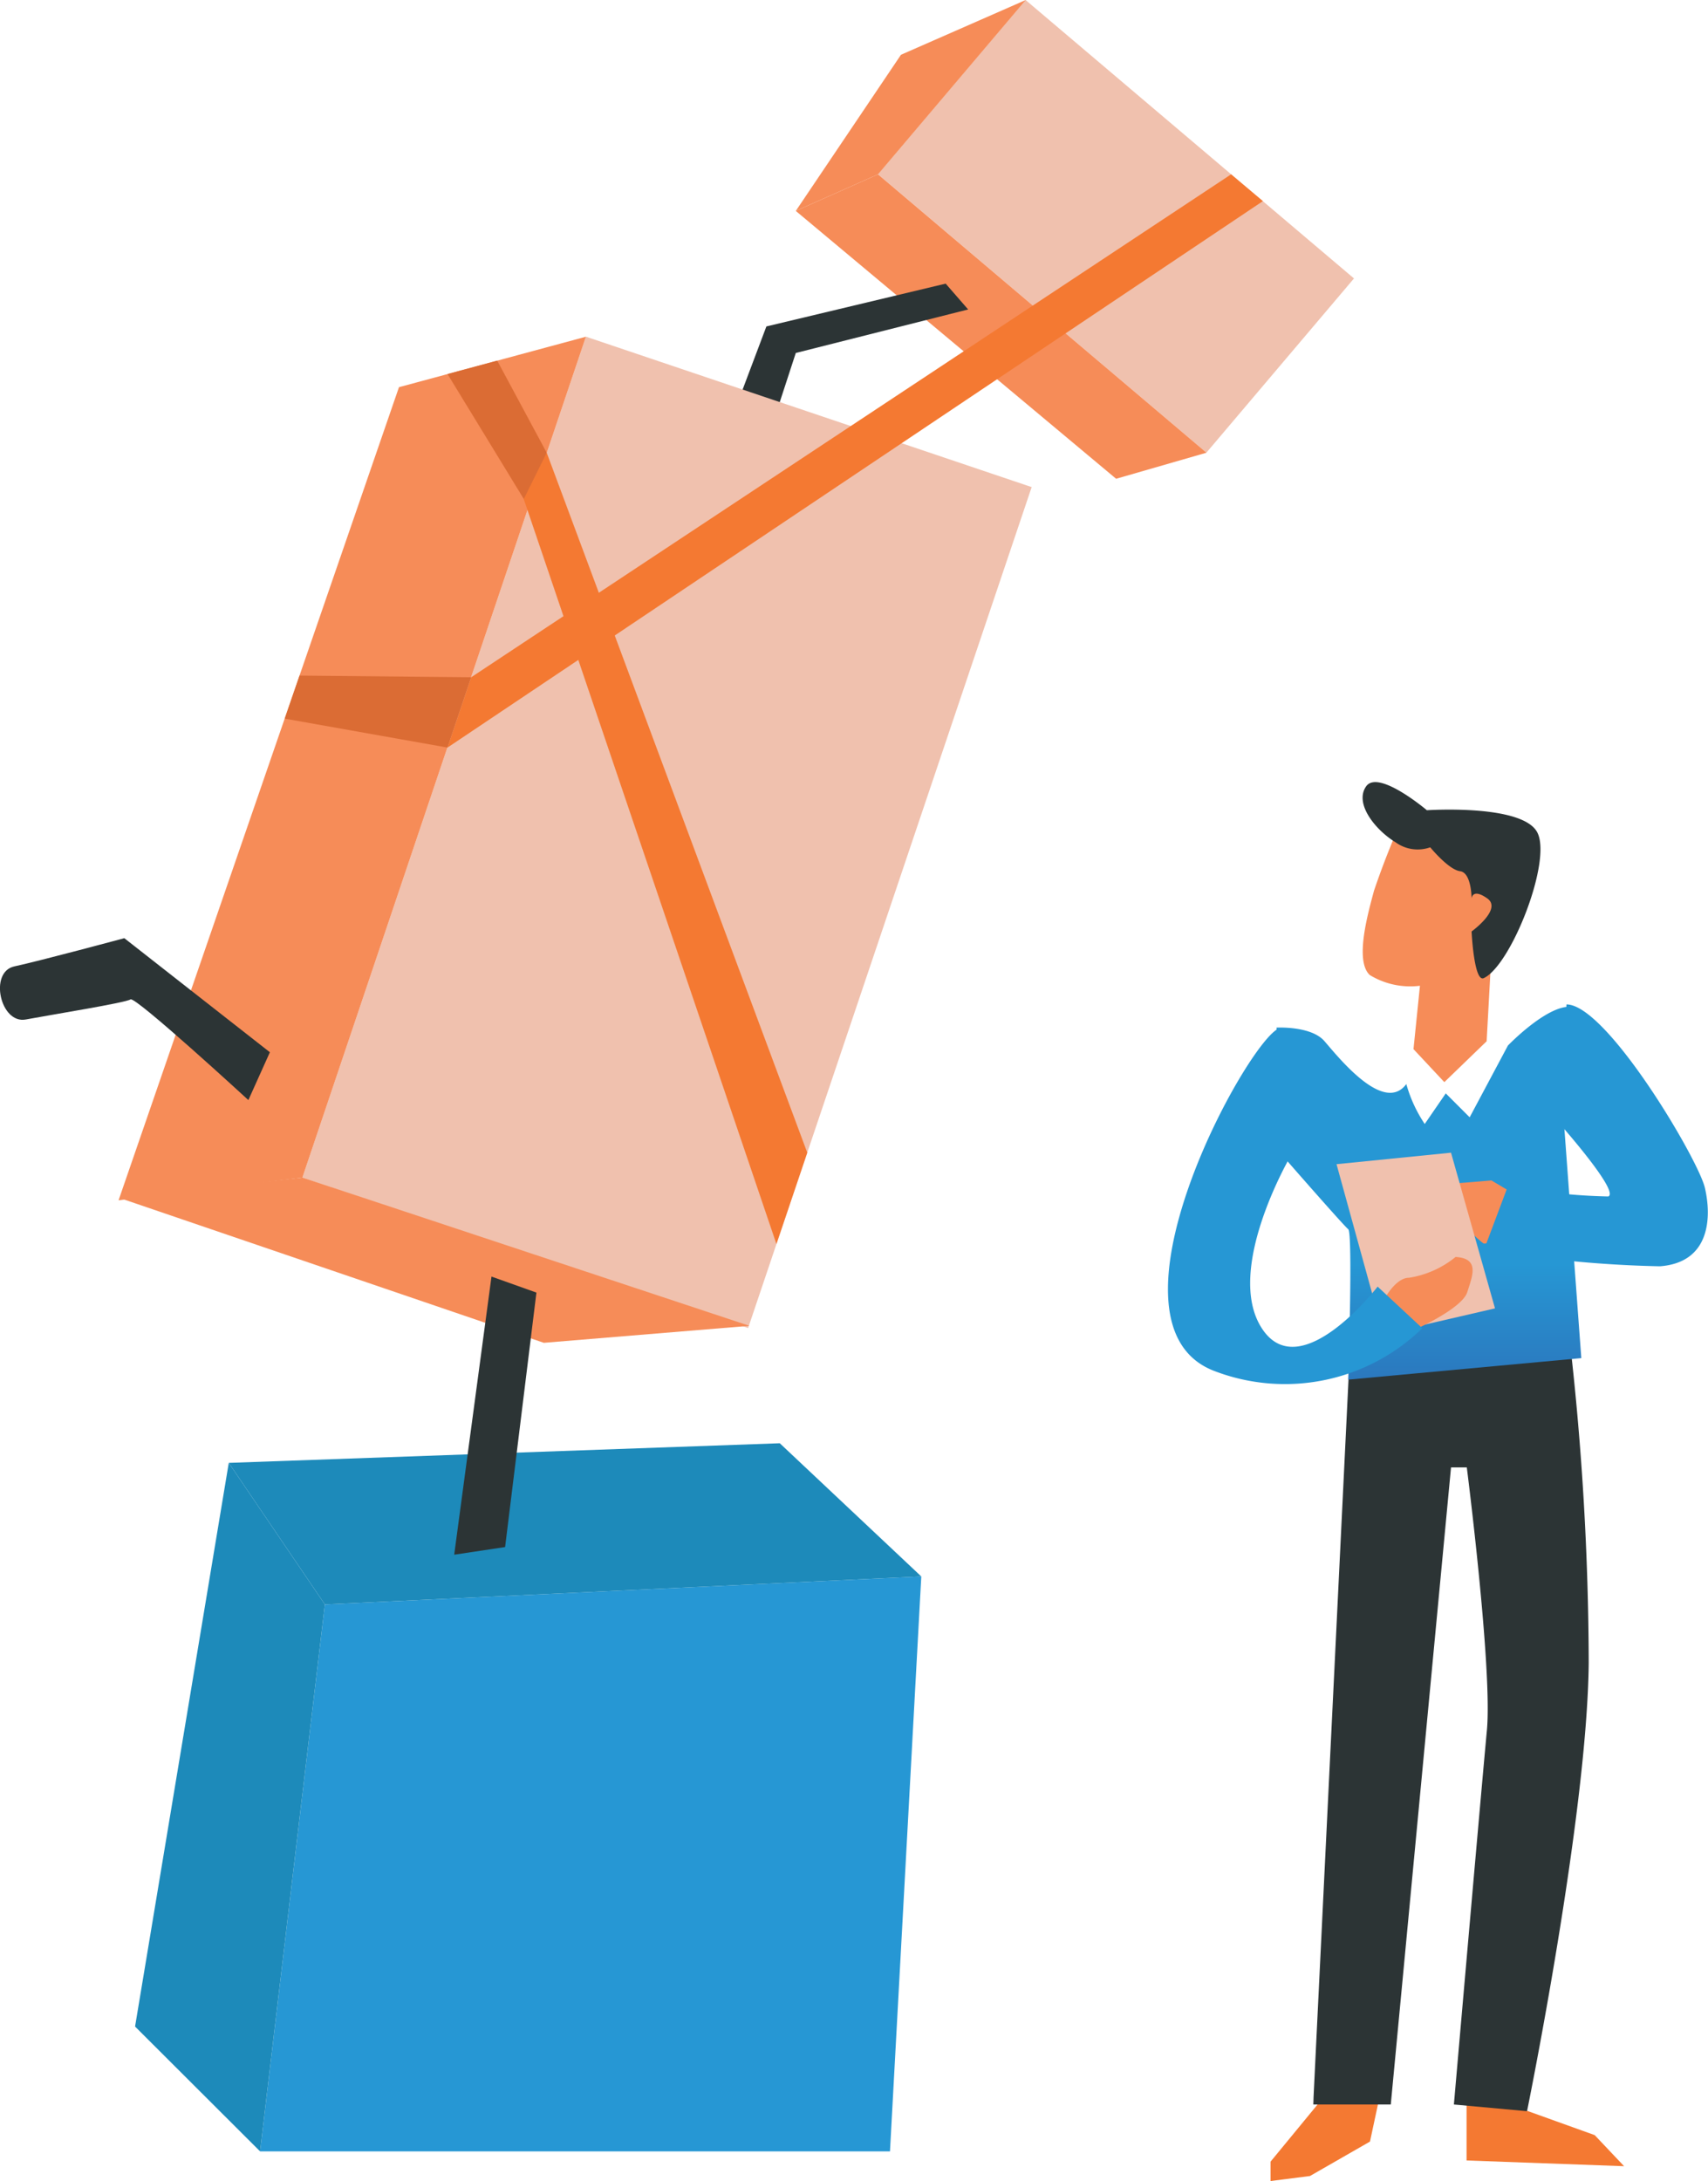 <?xml version="1.0" encoding="UTF-8"?> <svg xmlns="http://www.w3.org/2000/svg" xmlns:xlink="http://www.w3.org/1999/xlink" viewBox="0 0 71.45 91.2"> <defs> <style>.a{fill:#f0c1ae;}.b{fill:#f68c58;}.c{fill:#2c3435;}.d{fill:#2697d4;}.e{fill:#1d8aba;}.f{fill:#f47932;}.g{fill:url(#a);}.h{fill:#db6c34;}</style> <linearGradient id="a" x1="59.84" y1="57.69" x2="59.84" y2="42.07" gradientUnits="userSpaceOnUse"> <stop offset="0" stop-color="#2b78be"></stop> <stop offset="0.31" stop-color="#2697d4"></stop> </linearGradient> </defs> <title>negab</title> <rect class="a" x="41.91" y="0.46" width="9.55" height="18.01" transform="translate(9.28 38.96) rotate(-49.72)"></rect> <polygon class="b" points="36.73 7.29 33.29 8.82 46.69 20.02 50.47 18.93 36.73 7.29"></polygon> <polygon class="b" points="33.29 8.82 37.69 2.29 42.91 0 36.73 7.29 33.29 8.82"></polygon> <polygon class="c" points="39.56 11.86 32.06 13.65 29.38 20.76 31.19 21.19 33.29 14.76 40.5 12.94 39.56 11.86"></polygon> <polygon class="d" points="37.23 89.96 10.88 89.96 13.59 67.09 38.54 65.92 37.23 89.96"></polygon> <polygon class="e" points="10.88 89.96 5.65 84.74 9.57 61.17 13.59 67.09 10.88 89.96"></polygon> <polygon class="e" points="9.57 61.17 32.62 60.35 38.54 65.92 13.59 67.09 9.57 61.17"></polygon> <polygon class="f" points="61.35 87.98 61.35 90.34 67.94 90.58 66.71 89.28 63.87 88.26 61.35 87.98"></polygon> <polygon class="f" points="54.8 90.99 57.31 89.55 57.76 87.45 55.57 87.45 53.15 90.39 53.15 91.2 54.8 90.99"></polygon> <path class="c" d="M54.94,88h3.24L60.7,61.36h.66s1.08,8.45.84,11S60.82,88,60.82,88l3.06.28s2.52-12.34,2.58-18.75a120.3,120.3,0,0,0-.78-13.36l-9.23.72-1.5,30.79"></path> <path class="b" d="M59.13,43.87l1.29,1.38,1.77-1.71.21-3.83.9-3L58.77,34a33.43,33.43,0,0,0-1.29,3.24c-.27,1-.81,2.94-.18,3.53a3.25,3.25,0,0,0,2.1.45Z"></path> <path class="g" d="M66.15,56.79l-9.75.9s.2-6.13,0-6.29-2.68-3-2.68-3l-.32-5.43s1.44-.08,2,.56,2.48,3.08,3.43,1.8A5.77,5.77,0,0,0,59.6,47l.88-1.28,1,1,1.6-3s1.92-2,2.88-1.56-.52,5-.52,5Z"></path> <path class="b" d="M63.17,52a6.47,6.47,0,0,0-1.08,0c-.06.06-1.34-1.28-1.64-1.3s-.2-1.18.18-1.2,1.76-.14,1.76-.14l1.52.9Z"></path> <polygon class="a" points="57.87 55.79 55.91 48.68 60.7 48.2 62.54 54.71 57.87 55.79"></polygon> <path class="c" d="M62.07,40.9c-.41.19-.51-1.95-.51-1.95s1.29-.93.66-1.38-.66,0-.66,0,0-1.08-.48-1.14-1.25-1-1.25-1a1.57,1.57,0,0,1-1.45-.21c-.84-.51-1.74-1.62-1.23-2.34s2.54,1,2.54,1,4-.27,4.62.93S63.21,40.37,62.07,40.9Z"></path> <path class="b" d="M59.31,55.54s1.86-.84,2.07-1.51.54-1.41-.49-1.47a4.07,4.07,0,0,1-1.95.87c-.54,0-1,.84-1,.84Z"></path> <path class="d" d="M53.51,43c-1.32.48-7.87,12.42-2.68,14.34a8.24,8.24,0,0,0,8.67-1.8L57.63,53.8S54.39,58,52.79,55.55,54,48.32,54,48.32Z"></path> <path class="d" d="M65.53,42c1.68,0,5.51,6.47,5.79,7.67s.24,3.12-1.88,3.28a47.61,47.61,0,0,1-7.35-.72l1-2.66a23.5,23.5,0,0,0,4.19.46c.48-.2-2-3-2-3Z"></path> <rect class="a" x="9.35" y="24.97" width="37.11" height="19.68" transform="translate(-14 50.12) rotate(-71.36)"></rect> <polygon class="b" points="12.65 49.24 4.96 50.19 16.69 16.19 24.51 14.08 12.65 49.24"></polygon> <polygon class="b" points="22.75 56.15 4.99 50.09 12.65 49.24 31.35 55.44 22.75 56.15"></polygon> <polygon class="c" points="20.56 53.38 19 65.01 21.13 64.69 22.44 54.05 20.56 53.38"></polygon> <path class="c" d="M11.29,44l-.9,2s-4.73-4.35-4.93-4.21-3.31.64-4.38.84S-.47,40.64.6,40.41s4.6-1.18,4.6-1.18Z"></path> <polygon class="f" points="51.5 7.29 19.71 28.32 18.72 31.26 52.83 8.41 51.5 7.29"></polygon> <polygon class="h" points="18.72 31.26 11.91 30.05 12.53 28.25 19.71 28.32 18.72 31.26"></polygon> <polygon class="h" points="18.72 15.64 22.11 21.19 22.87 18.93 20.8 15.08 18.72 15.64"></polygon> <polyline class="f" points="21.91 20.87 32.48 52.02 33.77 48.2 22.87 18.93"></polyline> </svg> 
